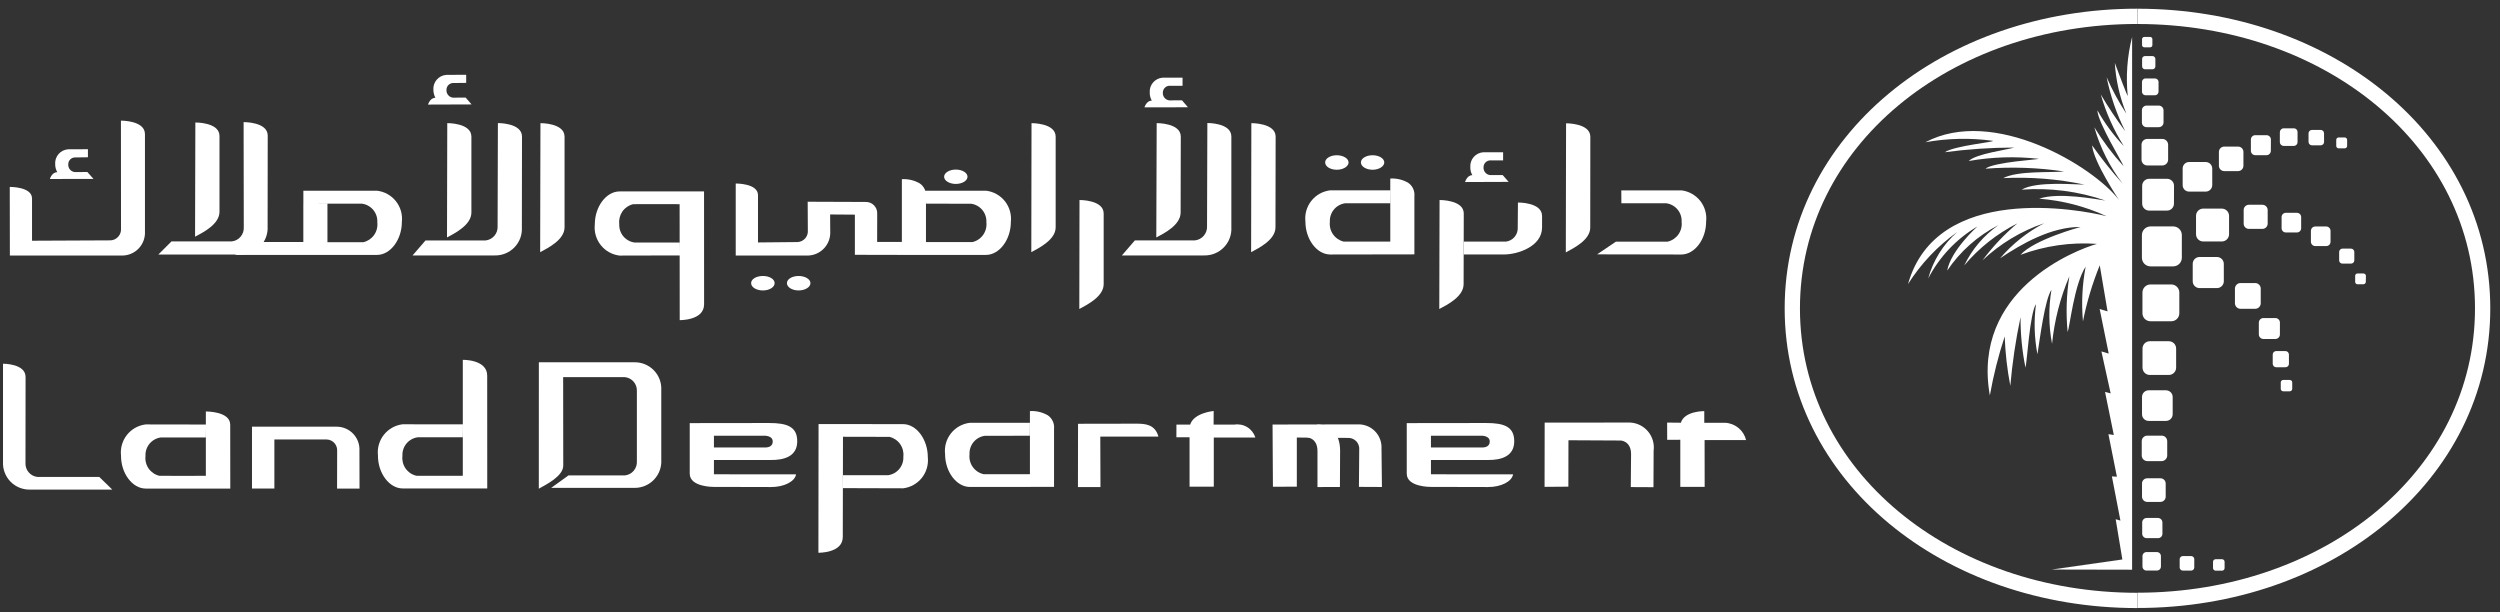 <svg width="196" height="48" viewBox="0 0 196 48" fill="none" xmlns="http://www.w3.org/2000/svg">
<rect x="0" y="0" width="196" height="48" fill="#333333" stroke="none"/>
<path d="M167.571 47.074C152.651 47.074 140.517 37.314 140.517 24.182C140.517 11.05 152.654 1.28 167.571 1.28" stroke="white" stroke-width="1.198"/>
<path d="M167.576 1.283C182.498 1.283 194.639 11.043 194.639 24.175C194.639 37.307 182.498 47.067 167.576 47.067" stroke="white" stroke-width="1.198"/>
<path d="M171.056 20.205C171.056 20.385 170.984 20.558 170.857 20.685C170.729 20.812 170.557 20.884 170.377 20.884H168.613C168.523 20.885 168.434 20.868 168.351 20.835C168.267 20.801 168.191 20.751 168.127 20.688C168.063 20.625 168.013 20.55 167.978 20.467C167.943 20.384 167.925 20.295 167.925 20.205V18.439C167.924 18.348 167.941 18.258 167.975 18.174C168.01 18.09 168.06 18.014 168.124 17.95C168.188 17.886 168.265 17.835 168.349 17.801C168.433 17.767 168.523 17.75 168.613 17.751H170.377C170.467 17.751 170.556 17.769 170.639 17.803C170.722 17.838 170.797 17.889 170.86 17.953C170.923 18.017 170.973 18.093 171.007 18.176C171.04 18.259 171.057 18.349 171.056 18.439V20.205Z" fill="white"/>
<path d="M170.438 15.966C170.438 16.038 170.424 16.109 170.397 16.175C170.369 16.241 170.329 16.301 170.278 16.352C170.227 16.402 170.167 16.442 170.101 16.47C170.035 16.497 169.964 16.511 169.892 16.51H168.496C168.351 16.511 168.212 16.454 168.109 16.352C168.006 16.25 167.947 16.111 167.946 15.966V14.559C167.948 14.415 168.006 14.277 168.109 14.175C168.212 14.073 168.351 14.017 168.496 14.017H169.897C169.968 14.017 170.039 14.031 170.105 14.058C170.171 14.085 170.232 14.125 170.282 14.175C170.333 14.225 170.373 14.285 170.401 14.351C170.428 14.417 170.443 14.488 170.443 14.559L170.438 15.966Z" fill="white"/>
<path d="M174.759 18.373C174.756 18.522 174.694 18.665 174.587 18.769C174.48 18.874 174.336 18.932 174.186 18.932H172.731C172.583 18.932 172.44 18.873 172.335 18.768C172.23 18.663 172.17 18.521 172.169 18.373V16.918C172.169 16.844 172.183 16.77 172.211 16.702C172.239 16.634 172.281 16.571 172.333 16.519C172.385 16.466 172.447 16.425 172.516 16.397C172.584 16.368 172.657 16.354 172.731 16.354H174.186C174.337 16.354 174.481 16.413 174.588 16.519C174.696 16.624 174.757 16.768 174.759 16.919V18.373Z" fill="white"/>
<path d="M173.44 14.511C173.44 14.646 173.386 14.776 173.29 14.872C173.194 14.968 173.064 15.022 172.929 15.022H171.623C171.557 15.022 171.491 15.009 171.429 14.983C171.368 14.957 171.312 14.919 171.265 14.872C171.219 14.824 171.182 14.768 171.157 14.706C171.132 14.644 171.12 14.578 171.121 14.511V13.212C171.12 13.146 171.132 13.079 171.157 13.018C171.182 12.956 171.219 12.9 171.266 12.852C171.312 12.805 171.368 12.767 171.429 12.741C171.491 12.715 171.557 12.702 171.623 12.702H172.929C173.064 12.703 173.193 12.757 173.289 12.852C173.385 12.948 173.439 13.077 173.44 13.212V14.511Z" fill="white"/>
<path d="M169.621 9.605C169.62 9.702 169.58 9.796 169.51 9.864C169.441 9.933 169.347 9.971 169.249 9.971H168.287C168.191 9.971 168.098 9.931 168.031 9.863C167.963 9.794 167.925 9.701 167.925 9.605V8.644C167.926 8.548 167.964 8.456 168.031 8.387C168.099 8.318 168.191 8.279 168.287 8.278H169.249C169.347 8.279 169.44 8.318 169.509 8.386C169.578 8.454 169.618 8.547 169.621 8.644V9.605Z" fill="white"/>
<path d="M182.714 18.957C182.714 19.046 182.679 19.131 182.617 19.194C182.554 19.256 182.469 19.292 182.381 19.292H181.518C181.429 19.292 181.343 19.257 181.279 19.195C181.215 19.132 181.177 19.047 181.175 18.957V18.094C181.177 18.004 181.214 17.918 181.278 17.854C181.342 17.791 181.429 17.756 181.519 17.756H182.382C182.47 17.758 182.554 17.795 182.616 17.858C182.678 17.921 182.714 18.006 182.715 18.094L182.714 18.957Z" fill="white"/>
<path d="M178.034 11.822C178.034 11.913 177.998 12.001 177.934 12.065C177.869 12.13 177.782 12.166 177.691 12.166H176.808C176.718 12.165 176.632 12.128 176.568 12.064C176.505 11.999 176.469 11.912 176.469 11.822V10.935C176.471 10.845 176.508 10.759 176.572 10.696C176.637 10.633 176.723 10.598 176.813 10.598H177.696C177.786 10.598 177.872 10.633 177.936 10.697C178.001 10.76 178.037 10.845 178.039 10.936L178.034 11.822Z" fill="white"/>
<path d="M180.128 11.149C180.128 11.188 180.12 11.226 180.105 11.262C180.09 11.298 180.068 11.33 180.04 11.357C180.012 11.384 179.979 11.405 179.943 11.42C179.907 11.434 179.869 11.441 179.83 11.44H179.041C178.963 11.44 178.888 11.41 178.831 11.356C178.775 11.301 178.742 11.227 178.74 11.149V10.363C178.741 10.283 178.773 10.207 178.829 10.15C178.885 10.094 178.961 10.061 179.041 10.06H179.83C179.87 10.059 179.909 10.066 179.946 10.081C179.983 10.096 180.017 10.118 180.045 10.147C180.073 10.175 180.094 10.209 180.109 10.246C180.123 10.284 180.129 10.323 180.128 10.363V11.149Z" fill="white"/>
<path d="M180.411 17.892C180.411 17.936 180.403 17.98 180.386 18.02C180.369 18.06 180.345 18.097 180.314 18.128C180.283 18.159 180.246 18.183 180.206 18.2C180.165 18.217 180.122 18.225 180.078 18.225H179.205C179.162 18.225 179.119 18.216 179.079 18.199C179.039 18.183 179.002 18.158 178.972 18.127C178.941 18.096 178.917 18.059 178.901 18.019C178.885 17.979 178.877 17.936 178.877 17.892V17.028C178.876 16.984 178.883 16.94 178.899 16.898C178.915 16.857 178.939 16.819 178.969 16.787C179 16.755 179.036 16.73 179.077 16.712C179.117 16.694 179.161 16.684 179.205 16.684H180.078C180.123 16.684 180.167 16.693 180.208 16.711C180.249 16.728 180.286 16.754 180.317 16.786C180.348 16.818 180.372 16.856 180.389 16.898C180.405 16.939 180.412 16.983 180.411 17.028V17.892Z" fill="white"/>
<path d="M169.23 7.179C169.231 7.216 169.225 7.253 169.211 7.288C169.197 7.323 169.177 7.355 169.151 7.382C169.125 7.409 169.094 7.431 169.06 7.446C169.025 7.461 168.989 7.469 168.951 7.47H168.203C168.166 7.469 168.13 7.46 168.096 7.445C168.062 7.43 168.032 7.408 168.006 7.381C167.981 7.354 167.961 7.322 167.948 7.287C167.935 7.253 167.929 7.216 167.93 7.179V6.441C167.928 6.403 167.934 6.366 167.947 6.331C167.96 6.297 167.98 6.265 168.005 6.237C168.031 6.21 168.061 6.189 168.095 6.174C168.129 6.158 168.166 6.15 168.203 6.15H168.951C168.989 6.15 169.026 6.158 169.06 6.173C169.095 6.188 169.126 6.209 169.152 6.236C169.178 6.263 169.198 6.295 169.212 6.331C169.225 6.366 169.232 6.403 169.23 6.441V7.179Z" fill="white"/>
<path d="M182.208 11.13C182.207 11.199 182.179 11.266 182.13 11.315C182.081 11.365 182.014 11.393 181.944 11.393H181.253C181.183 11.391 181.118 11.363 181.069 11.314C181.02 11.265 180.991 11.199 180.989 11.13V10.442C180.992 10.374 181.021 10.309 181.07 10.262C181.119 10.214 181.184 10.187 181.253 10.186H181.94C182.01 10.185 182.076 10.213 182.126 10.261C182.175 10.309 182.203 10.376 182.204 10.445L182.208 11.13Z" fill="white"/>
<path d="M184.578 20.418C184.576 20.486 184.548 20.55 184.499 20.596C184.45 20.643 184.385 20.668 184.317 20.667H183.648C183.615 20.668 183.581 20.662 183.55 20.65C183.519 20.638 183.491 20.62 183.467 20.597C183.443 20.573 183.424 20.546 183.41 20.515C183.397 20.485 183.39 20.452 183.39 20.418V19.749C183.391 19.681 183.418 19.616 183.467 19.568C183.515 19.52 183.58 19.492 183.648 19.491H184.317C184.386 19.492 184.451 19.519 184.5 19.567C184.548 19.616 184.576 19.681 184.578 19.749V20.418Z" fill="white"/>
<path d="M184.015 11.446C184.013 11.494 183.993 11.539 183.96 11.573C183.926 11.608 183.881 11.628 183.833 11.631H183.348C183.299 11.629 183.253 11.609 183.218 11.575C183.183 11.541 183.163 11.495 183.161 11.446V10.961C183.162 10.912 183.182 10.865 183.217 10.831C183.252 10.796 183.299 10.777 183.348 10.777H183.833C183.881 10.779 183.926 10.8 183.959 10.834C183.993 10.868 184.013 10.913 184.015 10.961V11.446Z" fill="white"/>
<path d="M185.48 22.099C185.479 22.148 185.458 22.195 185.423 22.23C185.388 22.264 185.341 22.285 185.291 22.286H184.827C184.802 22.285 184.778 22.28 184.756 22.271C184.734 22.261 184.714 22.247 184.697 22.23C184.68 22.212 184.667 22.192 184.658 22.169C184.649 22.147 184.645 22.123 184.645 22.099V21.621C184.645 21.573 184.665 21.527 184.699 21.494C184.733 21.46 184.779 21.441 184.827 21.441H185.294C185.343 21.441 185.391 21.459 185.427 21.493C185.463 21.526 185.485 21.572 185.488 21.621L185.48 22.099Z" fill="white"/>
<path d="M169.982 12.513C169.982 12.633 169.935 12.748 169.851 12.834C169.767 12.92 169.652 12.969 169.532 12.972H168.354C168.293 12.973 168.233 12.961 168.177 12.938C168.121 12.916 168.07 12.882 168.027 12.839C167.985 12.796 167.951 12.745 167.928 12.689C167.905 12.633 167.894 12.573 167.895 12.513V11.34C167.895 11.28 167.908 11.221 167.931 11.166C167.954 11.112 167.988 11.062 168.031 11.02C168.074 10.979 168.124 10.946 168.18 10.924C168.235 10.902 168.294 10.891 168.354 10.892H169.531C169.65 10.894 169.762 10.942 169.846 11.026C169.93 11.109 169.978 11.222 169.981 11.34L169.982 12.513Z" fill="white"/>
<path d="M174.348 22.051C174.347 22.192 174.291 22.326 174.192 22.426C174.093 22.526 173.959 22.584 173.818 22.586H172.44C172.298 22.585 172.163 22.528 172.064 22.428C171.965 22.328 171.909 22.192 171.909 22.051V20.679C171.91 20.539 171.966 20.404 172.065 20.305C172.165 20.206 172.299 20.149 172.44 20.149H173.815C173.955 20.151 174.089 20.207 174.188 20.306C174.287 20.405 174.344 20.539 174.346 20.679L174.348 22.051Z" fill="white"/>
<path d="M178.745 26.22C178.745 26.267 178.736 26.314 178.718 26.357C178.7 26.401 178.673 26.44 178.64 26.473C178.606 26.506 178.566 26.532 178.523 26.55C178.479 26.567 178.432 26.576 178.385 26.575H177.456C177.409 26.576 177.362 26.567 177.318 26.549C177.274 26.532 177.234 26.506 177.2 26.473C177.167 26.44 177.14 26.401 177.121 26.357C177.103 26.314 177.093 26.267 177.092 26.22V25.289C177.093 25.242 177.103 25.195 177.121 25.152C177.14 25.108 177.167 25.069 177.201 25.036C177.235 25.003 177.275 24.978 177.318 24.96C177.362 24.943 177.409 24.934 177.456 24.935H178.385C178.432 24.934 178.479 24.943 178.523 24.96C178.566 24.977 178.606 25.003 178.639 25.036C178.673 25.069 178.7 25.109 178.718 25.152C178.736 25.195 178.745 25.242 178.745 25.289V26.22Z" fill="white"/>
<path d="M179.452 28.514C179.453 28.551 179.446 28.588 179.431 28.622C179.417 28.656 179.397 28.687 179.37 28.713C179.344 28.739 179.313 28.76 179.278 28.773C179.244 28.787 179.207 28.794 179.17 28.793H178.452C178.416 28.793 178.38 28.785 178.347 28.771C178.314 28.757 178.284 28.736 178.259 28.71C178.234 28.684 178.214 28.653 178.2 28.62C178.187 28.586 178.18 28.55 178.181 28.514V27.794C178.181 27.723 178.21 27.654 178.261 27.603C178.312 27.552 178.381 27.524 178.452 27.524H179.17C179.207 27.523 179.243 27.529 179.277 27.542C179.31 27.555 179.341 27.575 179.368 27.6C179.394 27.625 179.415 27.655 179.429 27.689C179.444 27.722 179.452 27.758 179.452 27.794V28.514Z" fill="white"/>
<path d="M179.711 30.484C179.711 30.536 179.691 30.585 179.654 30.621C179.618 30.658 179.569 30.678 179.517 30.678H179.011C178.985 30.679 178.959 30.674 178.935 30.665C178.911 30.656 178.889 30.642 178.87 30.623C178.851 30.605 178.837 30.584 178.826 30.56C178.816 30.536 178.811 30.51 178.811 30.484V29.974C178.813 29.923 178.836 29.875 178.873 29.84C178.91 29.806 178.96 29.787 179.011 29.789H179.517C179.567 29.789 179.615 29.808 179.652 29.842C179.688 29.877 179.709 29.924 179.711 29.974V30.484Z" fill="white"/>
<path d="M174.408 44.541C174.408 44.594 174.387 44.644 174.349 44.682C174.311 44.719 174.261 44.741 174.208 44.741H173.703C173.65 44.74 173.6 44.719 173.562 44.681C173.524 44.644 173.502 44.594 173.5 44.541V44.037C173.503 43.985 173.526 43.936 173.564 43.9C173.601 43.864 173.651 43.844 173.703 43.843H174.208C174.26 43.843 174.31 43.863 174.347 43.9C174.385 43.936 174.407 43.985 174.408 44.037V44.541Z" fill="white"/>
<path d="M177.242 23.776C177.242 23.834 177.23 23.891 177.208 23.944C177.185 23.997 177.153 24.045 177.111 24.085C177.07 24.125 177.022 24.157 176.968 24.178C176.915 24.2 176.858 24.21 176.8 24.209H175.664C175.606 24.21 175.549 24.2 175.495 24.179C175.442 24.158 175.393 24.126 175.351 24.086C175.31 24.046 175.277 23.997 175.254 23.944C175.231 23.891 175.219 23.834 175.219 23.776V22.63C175.219 22.572 175.231 22.514 175.253 22.46C175.275 22.407 175.308 22.358 175.35 22.317C175.391 22.276 175.44 22.244 175.494 22.222C175.548 22.2 175.606 22.189 175.664 22.19H176.8C176.858 22.189 176.916 22.2 176.969 22.222C177.023 22.244 177.072 22.277 177.113 22.318C177.154 22.359 177.187 22.407 177.209 22.461C177.231 22.515 177.243 22.572 177.242 22.63V23.776Z" fill="white"/>
<path d="M177.786 17.534C177.784 17.644 177.74 17.748 177.662 17.825C177.584 17.902 177.479 17.945 177.37 17.945H176.314C176.26 17.945 176.207 17.935 176.157 17.914C176.107 17.894 176.061 17.864 176.023 17.825C175.985 17.787 175.955 17.742 175.934 17.692C175.914 17.642 175.904 17.588 175.904 17.534V16.467C175.903 16.413 175.913 16.359 175.934 16.309C175.954 16.259 175.984 16.213 176.022 16.174C176.06 16.136 176.106 16.105 176.156 16.084C176.206 16.064 176.26 16.053 176.314 16.053H177.37C177.48 16.053 177.585 16.097 177.663 16.175C177.741 16.252 177.785 16.358 177.786 16.467V17.534Z" fill="white"/>
<path d="M175.885 12.994C175.885 13.105 175.841 13.211 175.763 13.29C175.685 13.369 175.579 13.414 175.469 13.415H174.383C174.328 13.415 174.273 13.404 174.222 13.383C174.171 13.362 174.124 13.331 174.085 13.292C174.046 13.253 174.015 13.206 173.994 13.155C173.973 13.104 173.962 13.049 173.962 12.994V11.912C173.962 11.857 173.973 11.802 173.994 11.751C174.015 11.7 174.046 11.653 174.085 11.614C174.124 11.575 174.171 11.544 174.222 11.524C174.273 11.503 174.328 11.492 174.383 11.492H175.469C175.524 11.492 175.578 11.504 175.629 11.525C175.679 11.546 175.725 11.577 175.764 11.616C175.803 11.655 175.833 11.701 175.854 11.752C175.875 11.803 175.885 11.857 175.885 11.912V12.994Z" fill="white"/>
<path d="M164.621 20.803L165.232 24.411L164.613 24.224L165.324 27.722L164.751 27.551L165.475 30.842L165.035 30.728L165.723 34.103L165.3 34.039L165.965 37.374L165.572 37.348L166.241 40.815L165.869 40.707L166.393 43.862L160.852 44.652L167.157 44.665V2.898C166.775 4.401 166.659 5.96 166.813 7.503C166.841 7.691 166.134 5.849 165.801 4.932C165.885 6.301 166.192 7.646 166.711 8.915C166.112 8.007 165.593 7.048 165.159 6.05C165.453 7.523 165.945 8.95 166.622 10.291C165.93 9.366 165.288 8.403 164.701 7.408C165.107 8.837 165.717 10.2 166.51 11.457C165.704 10.608 165.006 9.664 164.433 8.643C164.467 9.619 166.487 12.885 166.48 13.019C165.622 12.082 164.857 11.063 164.195 9.977C164.652 11.579 165.406 13.08 166.418 14.403C165.561 13.448 164.76 12.444 164.021 11.396C164.135 12.709 166.127 15.672 166.127 15.672C164.09 13.016 156.284 8.315 150.946 11.153C152.687 10.838 154.466 10.799 156.219 11.038C156.588 11.118 153.238 11.408 152.473 11.935C154.273 11.693 156.088 11.571 157.905 11.568C157.5 11.719 154.89 12.053 154.351 12.623C156.16 12.303 158.005 12.246 159.83 12.451C159.945 12.499 156.323 12.698 155.654 13.227C157.712 13.067 159.782 13.139 161.824 13.442C160.842 13.549 158.203 13.363 157.054 13.964C159.194 13.86 161.338 14.032 163.434 14.475C162.711 14.475 159.651 14.184 158.494 14.87C160.72 14.707 162.955 14.997 165.064 15.723C164.377 15.626 161.371 15.05 159.875 15.579C161.702 15.718 163.489 16.183 165.153 16.95C163.069 16.419 151.829 14.313 149.587 22.274C150.598 20.674 151.911 19.286 153.452 18.188C152.349 19.152 151.554 20.421 151.169 21.835C152.048 20.139 153.386 18.725 155.03 17.753C155.03 17.753 152.941 19.625 152.66 21.217C153.676 19.704 155.062 18.477 156.685 17.649C155.531 18.453 154.604 19.542 153.997 20.81C155.148 19.441 156.564 18.319 158.161 17.512C157.14 18.37 156.223 19.343 155.426 20.412C156.809 19.105 158.457 18.112 160.258 17.502C158.942 18.191 157.769 19.124 156.803 20.253C158.498 19.106 160.869 17.766 163.118 17.796C163.118 17.796 159.493 18.765 158.407 19.979C160.321 19.267 162.365 18.974 164.402 19.12C162.697 19.606 154.548 22.77 156.004 31.005C156.282 29.437 156.671 27.89 157.168 26.376C157.215 27.676 157.363 28.971 157.609 30.248C157.765 28.438 158.033 26.639 158.411 24.861C158.403 26.193 158.533 27.522 158.799 28.827C158.902 28.513 159.143 24.509 159.621 23.846C159.449 25.154 159.488 26.481 159.735 27.777C159.935 26.497 160.317 23.482 160.834 22.72C160.598 24.123 160.614 25.556 160.881 26.953C161.063 25.13 161.521 23.344 162.239 21.658C162.006 23.105 161.961 24.577 162.105 26.036C162.264 25.655 162.621 22.261 163.516 20.907C163.247 22.321 163.175 23.765 163.304 25.198C163.6 23.694 164.041 22.222 164.62 20.802L164.621 20.803Z" fill="white"/>
<path d="M172.03 44.491C172.03 44.524 172.023 44.556 172.01 44.586C171.998 44.615 171.979 44.642 171.956 44.665C171.933 44.688 171.905 44.706 171.875 44.718C171.845 44.729 171.812 44.735 171.78 44.735H171.133C171.068 44.735 171.006 44.709 170.96 44.663C170.914 44.618 170.887 44.556 170.886 44.491V43.842C170.887 43.777 170.913 43.714 170.959 43.668C171.005 43.622 171.068 43.596 171.133 43.595H171.782C171.814 43.594 171.847 43.601 171.877 43.613C171.907 43.625 171.935 43.644 171.958 43.666C171.982 43.69 172 43.717 172.013 43.747C172.025 43.777 172.032 43.809 172.032 43.842L172.03 44.491Z" fill="white"/>
<path d="M168.981 5.197C168.982 5.228 168.977 5.258 168.966 5.287C168.955 5.315 168.938 5.341 168.917 5.363C168.895 5.385 168.87 5.403 168.842 5.415C168.813 5.427 168.783 5.433 168.752 5.433H168.17C168.14 5.433 168.109 5.427 168.081 5.415C168.053 5.403 168.027 5.385 168.006 5.363C167.985 5.341 167.968 5.315 167.957 5.287C167.946 5.258 167.94 5.228 167.941 5.197V4.624C167.941 4.563 167.966 4.505 168.008 4.462C168.051 4.419 168.11 4.395 168.17 4.395H168.752C168.813 4.395 168.871 4.419 168.914 4.462C168.957 4.505 168.981 4.563 168.981 4.624V5.197Z" fill="white"/>
<path d="M168.747 3.534C168.747 3.581 168.729 3.625 168.696 3.658C168.663 3.691 168.618 3.71 168.572 3.71H168.113C168.066 3.71 168.022 3.691 167.989 3.659C167.956 3.626 167.937 3.581 167.937 3.534V3.078C167.936 3.054 167.94 3.03 167.949 3.008C167.957 2.986 167.97 2.966 167.987 2.949C168.003 2.933 168.023 2.919 168.044 2.91C168.066 2.9 168.09 2.895 168.113 2.895H168.572C168.595 2.896 168.619 2.901 168.64 2.91C168.662 2.919 168.681 2.933 168.698 2.95C168.714 2.967 168.727 2.987 168.735 3.009C168.744 3.031 168.748 3.054 168.747 3.078V3.534Z" fill="white"/>
<path d="M170.338 32.475C170.338 32.545 170.324 32.613 170.298 32.677C170.271 32.741 170.232 32.799 170.183 32.848C170.134 32.896 170.076 32.935 170.012 32.961C169.948 32.987 169.879 33.001 169.81 33H168.452C168.383 33 168.315 32.986 168.252 32.959C168.189 32.933 168.132 32.894 168.084 32.845C168.036 32.797 167.998 32.739 167.972 32.675C167.946 32.612 167.933 32.544 167.934 32.475V31.123C167.933 30.985 167.988 30.853 168.085 30.754C168.182 30.656 168.314 30.6 168.452 30.599H169.81C169.949 30.599 170.083 30.654 170.182 30.752C170.281 30.85 170.337 30.984 170.338 31.123V32.475Z" fill="white"/>
<path d="M170.859 24.556C170.859 24.639 170.843 24.721 170.812 24.798C170.78 24.875 170.733 24.944 170.675 25.003C170.616 25.061 170.546 25.107 170.47 25.139C170.393 25.17 170.311 25.186 170.228 25.186H168.593C168.511 25.186 168.429 25.169 168.353 25.138C168.277 25.106 168.208 25.059 168.15 25.001C168.092 24.943 168.046 24.873 168.015 24.797C167.983 24.721 167.967 24.639 167.968 24.556V22.933C167.968 22.766 168.033 22.606 168.15 22.488C168.268 22.37 168.427 22.302 168.593 22.301H170.228C170.395 22.301 170.556 22.368 170.674 22.486C170.793 22.605 170.859 22.765 170.859 22.933V24.556Z" fill="white"/>
<path d="M170.609 28.823C170.609 28.976 170.549 29.121 170.441 29.229C170.334 29.336 170.188 29.397 170.036 29.397H168.546C168.394 29.397 168.248 29.336 168.141 29.229C168.033 29.121 167.973 28.976 167.973 28.823V27.334C167.971 27.258 167.985 27.182 168.014 27.111C168.042 27.041 168.084 26.977 168.137 26.922C168.191 26.868 168.254 26.825 168.324 26.796C168.395 26.767 168.47 26.752 168.546 26.752H170.036C170.112 26.752 170.187 26.767 170.257 26.796C170.327 26.825 170.391 26.868 170.444 26.922C170.498 26.977 170.54 27.041 170.568 27.111C170.596 27.182 170.61 27.258 170.609 27.334V28.823Z" fill="white"/>
<path d="M169.417 44.414C169.417 44.498 169.385 44.578 169.326 44.637C169.268 44.696 169.189 44.73 169.105 44.731H168.287C168.245 44.731 168.204 44.724 168.165 44.708C168.126 44.692 168.091 44.669 168.062 44.639C168.032 44.61 168.009 44.575 167.993 44.536C167.978 44.498 167.97 44.456 167.97 44.414V43.6C167.97 43.558 167.978 43.517 167.994 43.478C168.01 43.44 168.033 43.405 168.063 43.375C168.092 43.346 168.127 43.323 168.165 43.307C168.204 43.291 168.245 43.283 168.287 43.283H169.105C169.188 43.285 169.268 43.319 169.326 43.378C169.384 43.437 169.417 43.517 169.417 43.6V44.414Z" fill="white"/>
<path d="M169.791 38.946C169.788 39.053 169.744 39.155 169.667 39.231C169.59 39.306 169.487 39.348 169.379 39.349H168.335C168.229 39.347 168.128 39.304 168.053 39.228C167.978 39.153 167.935 39.052 167.934 38.946V37.898C167.935 37.792 167.977 37.691 168.053 37.616C168.128 37.541 168.229 37.499 168.335 37.498H169.378C169.485 37.497 169.589 37.539 169.666 37.614C169.743 37.688 169.788 37.791 169.79 37.898L169.791 38.946Z" fill="white"/>
<path d="M169.535 41.847C169.535 41.892 169.526 41.937 169.509 41.978C169.492 42.02 169.466 42.058 169.434 42.09C169.402 42.122 169.365 42.148 169.323 42.165C169.281 42.182 169.236 42.191 169.191 42.191H168.291C168.201 42.189 168.114 42.152 168.051 42.087C167.987 42.023 167.95 41.937 167.948 41.847V40.952C167.951 40.862 167.988 40.776 168.051 40.712C168.115 40.649 168.201 40.611 168.291 40.608H169.188C169.279 40.611 169.365 40.648 169.429 40.712C169.493 40.776 169.53 40.862 169.533 40.952L169.535 41.847Z" fill="white"/>
<path d="M169.91 35.708C169.91 35.824 169.865 35.935 169.784 36.018C169.703 36.1 169.593 36.148 169.477 36.151H168.349C168.232 36.15 168.121 36.102 168.039 36.019C167.957 35.936 167.912 35.824 167.912 35.708V34.588C167.912 34.531 167.924 34.474 167.946 34.422C167.968 34.369 168 34.321 168.04 34.28C168.081 34.24 168.129 34.208 168.182 34.186C168.235 34.164 168.292 34.153 168.349 34.154H169.477C169.592 34.154 169.702 34.2 169.783 34.282C169.864 34.363 169.909 34.473 169.91 34.588V35.708Z" fill="white"/>
<path d="M70.824 18.97H68.768L68.773 16.75C68.778 16.628 68.758 16.507 68.714 16.393C68.669 16.28 68.602 16.177 68.516 16.09C68.43 16.004 68.327 15.937 68.213 15.893C68.1 15.848 67.978 15.828 67.857 15.833L63.322 15.816L63.334 18.06C63.343 18.173 63.33 18.286 63.295 18.394C63.26 18.502 63.204 18.601 63.129 18.686C63.055 18.772 62.965 18.841 62.863 18.891C62.762 18.941 62.651 18.97 62.538 18.977L59.427 19.008V15.296C59.427 14.364 57.681 14.388 57.681 14.388V20.036H63.256C63.505 20.041 63.752 19.995 63.982 19.9C64.212 19.805 64.42 19.663 64.592 19.483C64.765 19.304 64.898 19.091 64.984 18.857C65.069 18.623 65.106 18.375 65.09 18.126L65.082 16.814L67.022 16.828V19.977L70.708 19.985" fill="white"/>
<path d="M11.364 18.13C11.379 18.378 11.343 18.627 11.257 18.86C11.172 19.094 11.038 19.307 10.866 19.486C10.693 19.666 10.485 19.807 10.255 19.901C10.025 19.996 9.778 20.041 9.529 20.035H0.774L0.765 14.654C0.765 14.654 2.511 14.631 2.511 15.559V18.873L8.684 18.844C8.798 18.836 8.91 18.806 9.012 18.755C9.114 18.704 9.205 18.633 9.279 18.547C9.354 18.46 9.411 18.36 9.446 18.251C9.482 18.143 9.496 18.028 9.487 17.915L9.481 9.457C9.481 9.457 11.364 9.434 11.364 10.511V18.13Z" fill="white"/>
<path d="M75.852 13.856C75.852 14.169 75.437 14.42 74.935 14.42C74.434 14.42 74.018 14.168 74.018 13.856C74.018 13.544 74.435 13.294 74.935 13.294C75.436 13.294 75.852 13.542 75.852 13.856Z" fill="white"/>
<path d="M60.731 22.198C60.731 22.512 60.329 22.771 59.814 22.771C59.299 22.771 58.888 22.518 58.888 22.198C58.888 21.878 59.297 21.637 59.814 21.637C60.331 21.637 60.731 21.885 60.731 22.198Z" fill="white"/>
<path d="M63.54 22.198C63.54 22.512 63.118 22.771 62.612 22.771C62.106 22.771 61.695 22.518 61.695 22.198C61.695 21.878 62.111 21.637 62.612 21.637C63.112 21.637 63.54 21.885 63.54 22.198Z" fill="white"/>
<path d="M105.728 12.735C105.728 13.043 105.319 13.308 104.802 13.308C104.285 13.308 103.892 13.048 103.892 12.735C103.892 12.421 104.302 12.171 104.802 12.171C105.303 12.171 105.728 12.422 105.728 12.735Z" fill="white"/>
<path d="M108.527 12.735C108.527 13.043 108.117 13.308 107.611 13.308C107.104 13.308 106.694 13.048 106.694 12.735C106.694 12.421 107.104 12.171 107.611 12.171C108.117 12.171 108.527 12.422 108.527 12.735Z" fill="white"/>
<path d="M114.752 18.94V19.949H117.933C118.965 19.949 120.898 19.337 120.898 17.832V16.933C120.898 15.847 119.007 15.878 119.007 15.878L118.99 17.826C119.008 18.098 118.92 18.365 118.745 18.574C118.571 18.782 118.322 18.915 118.052 18.944H114.754L114.752 18.94Z" fill="white"/>
<path d="M122.76 19.787C123.377 19.453 124.675 18.817 124.675 17.838L124.682 10.724C124.682 9.644 122.78 9.667 122.78 9.667L122.76 19.787Z" fill="white"/>
<path d="M112.84 24.226C113.46 23.898 114.747 23.256 114.747 22.277L114.759 16.736C114.759 15.659 112.862 15.681 112.862 15.681L112.84 24.226Z" fill="white"/>
<path d="M84.618 24.226C85.222 23.894 86.528 23.256 86.528 22.277V16.736C86.528 15.659 84.633 15.681 84.633 15.681L84.618 24.226Z" fill="white"/>
<path d="M88.97 18.852L87.956 20.026H94.396C94.686 20.034 94.974 19.981 95.242 19.872C95.51 19.762 95.753 19.598 95.954 19.39C96.156 19.182 96.312 18.934 96.412 18.662C96.513 18.391 96.556 18.101 96.539 17.812V10.704C96.539 9.621 94.657 9.644 94.657 9.644L94.632 17.724C94.648 17.997 94.558 18.266 94.382 18.475C94.205 18.684 93.955 18.817 93.682 18.847H88.972L88.97 18.852Z" fill="white"/>
<path d="M98.088 19.77C98.702 19.443 99.997 18.8 99.997 17.822L100.01 10.714C100.01 9.632 98.106 9.655 98.106 9.655L98.088 19.77Z" fill="white"/>
<path d="M80.855 19.77C81.454 19.443 82.764 18.8 82.764 17.822V10.714C82.764 9.632 80.871 9.655 80.871 9.655L80.855 19.77Z" fill="white"/>
<path d="M90.654 18.618C91.276 18.289 92.561 17.642 92.561 16.659L92.574 10.712C92.574 9.63 90.684 9.653 90.684 9.653L90.654 18.618Z" fill="white"/>
<path d="M33.359 18.852L32.346 20.026H38.789C39.078 20.033 39.364 19.979 39.63 19.869C39.897 19.759 40.138 19.595 40.337 19.388C40.537 19.18 40.691 18.933 40.791 18.662C40.89 18.392 40.932 18.103 40.914 17.816L40.925 10.709C40.925 9.626 39.035 9.649 39.035 9.649L39.012 17.728C39.03 18.001 38.942 18.27 38.766 18.48C38.59 18.689 38.34 18.823 38.068 18.852H33.359Z" fill="white"/>
<path d="M42.349 19.77C42.962 19.443 44.261 18.8 44.261 17.822V10.714C44.261 9.632 42.371 9.655 42.371 9.655L42.349 19.77Z" fill="white"/>
<path d="M35.045 18.618C35.651 18.289 36.958 17.642 36.958 16.659V10.712C36.958 9.63 35.066 9.653 35.066 9.653L35.045 18.618Z" fill="white"/>
<path d="M13.446 18.924L12.414 19.956H18.852C19.141 19.962 19.428 19.908 19.695 19.798C19.963 19.687 20.204 19.522 20.404 19.313C20.605 19.105 20.759 18.857 20.858 18.585C20.958 18.313 20.999 18.024 20.981 17.735L20.989 10.628C20.989 9.549 19.099 9.574 19.099 9.574L19.112 17.813C19.128 18.084 19.038 18.352 18.862 18.56C18.686 18.767 18.437 18.899 18.166 18.927H13.446V18.924Z" fill="white"/>
<path d="M15.293 18.557C15.906 18.231 17.208 17.587 17.208 16.602V10.657C17.208 9.578 15.316 9.603 15.316 9.603L15.293 18.557Z" fill="white"/>
<path d="M33.556 8.199L36.974 8.187L36.505 7.649L35.518 7.657C35.369 7.642 35.232 7.57 35.135 7.455C35.039 7.341 34.992 7.193 35.003 7.044C35.002 6.969 35.017 6.896 35.047 6.827C35.077 6.759 35.12 6.698 35.175 6.647C35.23 6.597 35.295 6.559 35.365 6.535C35.436 6.511 35.511 6.502 35.585 6.508L36.549 6.498V5.862L34.99 5.871C34.702 5.891 34.433 6.025 34.243 6.244C34.053 6.462 33.958 6.746 33.977 7.035C33.978 7.255 34.032 7.472 34.133 7.667C33.709 7.667 33.556 8.199 33.556 8.199Z" fill="white"/>
<path d="M89.725 8.416L93.136 8.411L92.668 7.864L91.679 7.871C91.532 7.856 91.396 7.784 91.3 7.671C91.205 7.558 91.157 7.413 91.166 7.265C91.165 7.19 91.18 7.116 91.21 7.048C91.239 6.979 91.283 6.917 91.338 6.866C91.392 6.815 91.457 6.777 91.528 6.752C91.599 6.728 91.674 6.718 91.748 6.725H92.712V6.089H91.154C90.865 6.109 90.596 6.243 90.406 6.461C90.215 6.679 90.119 6.964 90.139 7.253C90.134 7.476 90.191 7.696 90.302 7.89C89.876 7.886 89.725 8.416 89.725 8.416Z" fill="white"/>
<path d="M3.912 14.033L7.328 14.026L6.849 13.485L5.861 13.491C5.714 13.475 5.578 13.403 5.483 13.289C5.388 13.175 5.341 13.029 5.352 12.881C5.351 12.807 5.366 12.733 5.395 12.664C5.425 12.596 5.469 12.534 5.523 12.483C5.578 12.433 5.643 12.394 5.714 12.37C5.784 12.346 5.859 12.336 5.934 12.343L6.893 12.33V11.698L5.341 11.705C5.198 11.714 5.058 11.752 4.929 11.816C4.801 11.88 4.686 11.968 4.592 12.076C4.498 12.184 4.426 12.31 4.38 12.446C4.335 12.582 4.316 12.726 4.326 12.869C4.325 13.09 4.382 13.309 4.491 13.501C4.057 13.496 3.912 14.033 3.912 14.033Z" fill="white"/>
<path d="M114.862 14.272L118.278 14.259L117.809 13.724H116.812C116.665 13.707 116.531 13.633 116.438 13.519C116.344 13.405 116.298 13.259 116.309 13.112C116.308 13.038 116.323 12.965 116.352 12.898C116.382 12.83 116.424 12.769 116.478 12.719C116.532 12.668 116.596 12.629 116.665 12.605C116.734 12.58 116.808 12.57 116.882 12.575H117.844V11.937H116.292C116.149 11.946 116.009 11.983 115.88 12.046C115.751 12.109 115.636 12.197 115.541 12.304C115.447 12.412 115.374 12.537 115.328 12.673C115.282 12.809 115.263 12.953 115.273 13.096C115.265 13.318 115.319 13.539 115.431 13.732C115.008 13.737 114.862 14.272 114.862 14.272Z" fill="white"/>
<path d="M110.888 19.942V15.383C110.909 15.179 110.874 14.972 110.788 14.786C110.701 14.6 110.565 14.441 110.395 14.326C109.971 14.083 109.485 13.969 108.998 13.997V18.944H105.355C105.014 18.864 104.714 18.662 104.513 18.376C104.311 18.09 104.222 17.74 104.262 17.392C104.242 17.044 104.354 16.701 104.575 16.431C104.796 16.162 105.111 15.985 105.456 15.937H108.986L108.992 14.924H104.267C103.69 14.997 103.165 15.294 102.806 15.751C102.446 16.207 102.28 16.787 102.344 17.365C102.344 18.771 103.246 19.952 104.293 19.953L110.888 19.942Z" fill="white"/>
<path d="M125.213 19.941L126.69 18.945H130.743C131.085 18.866 131.385 18.664 131.587 18.378C131.79 18.092 131.879 17.741 131.839 17.393C131.859 17.045 131.748 16.702 131.526 16.432C131.305 16.163 130.991 15.986 130.645 15.938H127.116L127.11 14.925H131.838C132.415 14.998 132.94 15.295 133.3 15.751C133.659 16.208 133.825 16.788 133.761 17.366C133.761 18.772 132.859 19.953 131.812 19.954L125.213 19.941Z" fill="white"/>
<path d="M70.706 19.985H77.302C78.344 19.985 79.251 18.801 79.251 17.395C79.314 16.817 79.148 16.238 78.789 15.781C78.429 15.325 77.904 15.027 77.328 14.954H72.549L72.608 15.967L76.138 15.973C76.483 16.021 76.798 16.198 77.019 16.467C77.24 16.737 77.352 17.08 77.332 17.428C77.372 17.776 77.282 18.127 77.08 18.413C76.878 18.699 76.577 18.901 76.236 18.98H72.596V15.431C72.617 15.226 72.582 15.021 72.495 14.835C72.409 14.649 72.273 14.49 72.103 14.375C71.679 14.133 71.194 14.019 70.706 14.047V18.97" fill="white"/>
<path d="M18.402 19.986H29.557C30.599 19.986 31.506 18.802 31.506 17.396C31.57 16.818 31.404 16.238 31.044 15.782C30.685 15.325 30.16 15.028 29.584 14.955H23.784V15.969H28.387C28.734 16.017 29.051 16.196 29.272 16.468C29.494 16.741 29.604 17.087 29.581 17.438C29.621 17.786 29.531 18.137 29.329 18.423C29.127 18.709 28.826 18.911 28.485 18.989H25.672V15.973L23.781 15.965V18.972H20.471" fill="white"/>
<path d="M55.197 15.008H48.572C47.529 15.008 46.632 16.195 46.632 17.601C46.57 18.179 46.737 18.758 47.098 19.214C47.458 19.67 47.984 19.965 48.561 20.037L53.286 20.026L53.278 19.014H49.748C49.402 18.966 49.086 18.79 48.864 18.52C48.642 18.251 48.53 17.907 48.55 17.559C48.51 17.211 48.599 16.861 48.8 16.574C49.002 16.288 49.301 16.086 49.642 16.007C49.836 15.999 53.282 16.007 53.282 16.007L53.29 25.098C53.29 25.098 55.197 25.14 55.201 23.862L55.197 15.008Z" fill="white"/>
<path d="M64.175 33.245L70.801 33.252C71.843 33.252 72.741 34.44 72.741 35.848C72.803 36.426 72.635 37.005 72.275 37.461C71.913 37.916 71.388 38.212 70.811 38.283L66.085 38.269L66.094 37.257H69.623C69.969 37.209 70.285 37.033 70.507 36.764C70.729 36.494 70.842 36.151 70.822 35.802C70.862 35.454 70.774 35.104 70.572 34.818C70.371 34.531 70.072 34.329 69.731 34.25C69.537 34.242 66.09 34.242 66.09 34.242L66.074 42.099C66.074 43.376 64.163 43.335 64.163 43.335L64.175 33.245Z" fill="white"/>
<path d="M18.054 38.304H11.427C10.384 38.304 9.479 37.118 9.487 35.712C9.424 35.134 9.591 34.554 9.952 34.098C10.312 33.642 10.838 33.346 11.415 33.275L16.14 33.283L16.132 34.297H12.605C12.259 34.345 11.943 34.521 11.721 34.791C11.499 35.06 11.387 35.404 11.407 35.752C11.366 36.1 11.455 36.451 11.656 36.737C11.858 37.023 12.158 37.225 12.499 37.304C12.693 37.312 16.139 37.304 16.139 37.304V32.26C16.139 32.26 18.055 32.234 18.049 33.302L18.054 38.304Z" fill="white"/>
<path d="M38.2 38.294H31.571C30.529 38.294 29.623 37.11 29.631 35.703C29.568 35.125 29.734 34.545 30.094 34.089C30.455 33.633 30.98 33.336 31.557 33.264L36.283 33.27L36.275 34.283H32.748C32.402 34.33 32.087 34.507 31.865 34.776C31.643 35.046 31.531 35.389 31.551 35.738C31.508 36.087 31.596 36.44 31.798 36.729C32 37.017 32.301 37.221 32.644 37.3C32.838 37.308 36.284 37.3 36.284 37.3V28.211C36.284 28.211 38.191 28.167 38.196 29.445L38.2 38.294Z" fill="white"/>
<path d="M28.187 38.305H26.426L26.433 35.358C26.44 35.246 26.425 35.132 26.389 35.026C26.352 34.919 26.294 34.82 26.219 34.736C26.143 34.652 26.052 34.584 25.95 34.535C25.847 34.487 25.736 34.46 25.624 34.455H21.511V38.302H19.756V33.452H26.346C26.593 33.446 26.838 33.49 27.067 33.583C27.296 33.676 27.503 33.815 27.675 33.992C27.847 34.169 27.981 34.379 28.068 34.61C28.155 34.841 28.193 35.088 28.18 35.334L28.187 38.305Z" fill="white"/>
<path d="M108.343 38.18L106.54 38.171L106.564 35.241C106.572 35.128 106.558 35.015 106.521 34.908C106.485 34.801 106.428 34.703 106.354 34.618C106.279 34.534 106.188 34.465 106.086 34.416C105.985 34.367 105.874 34.339 105.762 34.333L101.671 34.303V38.154L99.797 38.161L99.768 33.283L106.454 33.271C106.703 33.262 106.952 33.306 107.183 33.399C107.415 33.491 107.624 33.631 107.799 33.809C107.973 33.987 108.109 34.2 108.197 34.433C108.285 34.666 108.323 34.915 108.31 35.164L108.343 38.18Z" fill="white"/>
<path d="M129.632 38.196L127.854 38.187L127.876 35.604C127.876 34.572 127.074 34.537 127.074 34.537L122.967 34.516L122.96 38.154L121.094 38.169L121.102 33.134L127.81 33.127C128.079 33.142 128.342 33.212 128.583 33.333C128.824 33.454 129.037 33.623 129.209 33.83C129.382 34.038 129.509 34.278 129.584 34.537C129.659 34.796 129.679 35.068 129.644 35.335L129.632 38.196Z" fill="white"/>
<path d="M103.277 33.285C104.171 33.285 105.064 33.844 105.064 35.336L105.05 38.178L103.29 38.185V35.359C103.29 34.327 102.481 34.292 102.481 34.292" fill="white"/>
<path d="M90.787 34.229H86.263L86.277 38.185H84.511L84.518 33.224L89.077 33.216C89.784 33.216 90.544 33.264 90.817 34.212L90.787 34.229Z" fill="white"/>
<path d="M131.736 34.477V38.171H133.646L133.64 34.503H136.894C136.803 34.129 136.593 33.794 136.296 33.55C135.998 33.305 135.63 33.163 135.245 33.145H133.615V32.233C133.615 32.233 132.063 32.207 131.78 33.141L130.703 33.13L130.708 34.483L131.736 34.477Z" fill="white"/>
<path d="M92.229 34.283H93.261V38.154H95.161V34.3H98.421C98.313 33.962 98.087 33.674 97.784 33.488C97.481 33.303 97.122 33.232 96.772 33.289H95.146L95.152 32.222C95.152 32.222 93.6 32.357 93.309 33.289H92.232L92.229 34.283Z" fill="white"/>
<path d="M42.246 28.403H49.705C49.992 28.394 50.278 28.444 50.544 28.551C50.81 28.657 51.052 28.818 51.253 29.023C51.454 29.228 51.61 29.472 51.712 29.74C51.814 30.008 51.859 30.294 51.844 30.581V36.04C51.862 36.327 51.82 36.614 51.721 36.884C51.623 37.153 51.469 37.399 51.27 37.607C51.072 37.814 50.833 37.978 50.568 38.089C50.303 38.199 50.018 38.254 49.731 38.249H43.212L44.57 37.272H48.997C49.266 37.242 49.512 37.111 49.686 36.904C49.859 36.698 49.947 36.433 49.931 36.163V30.662C49.944 30.392 49.853 30.128 49.677 29.924C49.5 29.72 49.252 29.592 48.984 29.566H44.151L44.159 36.498C44.159 37.327 42.849 37.974 42.243 38.314L42.246 28.403Z" fill="white"/>
<path d="M0.236 28.516C0.236 28.516 2.005 28.497 2.005 29.556L1.998 36.289C1.982 36.557 2.07 36.822 2.245 37.027C2.419 37.233 2.665 37.363 2.933 37.392H7.783L8.803 38.384H2.37C2.083 38.393 1.797 38.342 1.531 38.234C1.264 38.127 1.023 37.965 0.822 37.76C0.622 37.554 0.466 37.309 0.365 37.04C0.264 36.77 0.22 36.483 0.236 36.197V28.516Z" fill="white"/>
<path d="M62.41 37.19C62.323 37.749 61.471 38.191 60.436 38.184L55.965 38.173C55.965 38.173 54.075 38.202 54.075 37.133V33.172L60.307 33.164C61.713 33.164 62.514 33.455 62.503 34.619C62.492 35.783 61.471 36.074 60.44 36.063H55.969V35.083H59.867C60.014 35.083 60.581 35.126 60.581 34.609C60.581 34.138 59.912 34.159 59.912 34.159H55.972V37.184L62.41 37.19Z" fill="white"/>
<path d="M118.623 37.19C118.536 37.749 117.684 38.191 116.649 38.184L112.178 38.173C112.178 38.173 110.289 38.202 110.289 37.133V33.172L116.521 33.164C117.927 33.164 118.728 33.455 118.716 34.619C118.705 35.783 117.684 36.074 116.653 36.063H112.182V35.083H116.08C116.229 35.083 116.795 35.126 116.795 34.609C116.795 34.138 116.126 34.159 116.126 34.159H112.186V37.184L118.623 37.19Z" fill="white"/>
<path d="M82.637 38.171V33.612C82.658 33.408 82.623 33.202 82.536 33.017C82.449 32.831 82.314 32.672 82.144 32.557C81.72 32.315 81.234 32.2 80.746 32.228V37.175H77.107C76.765 37.096 76.465 36.895 76.262 36.608C76.06 36.322 75.97 35.971 76.011 35.623C75.99 35.275 76.102 34.932 76.323 34.662C76.545 34.393 76.859 34.216 77.205 34.168L80.735 34.162L80.741 33.15H76.016C75.439 33.223 74.914 33.52 74.554 33.976C74.195 34.433 74.029 35.012 74.093 35.59C74.093 36.997 74.995 38.177 76.042 38.178L82.637 38.171Z" fill="white"/>
</svg>
